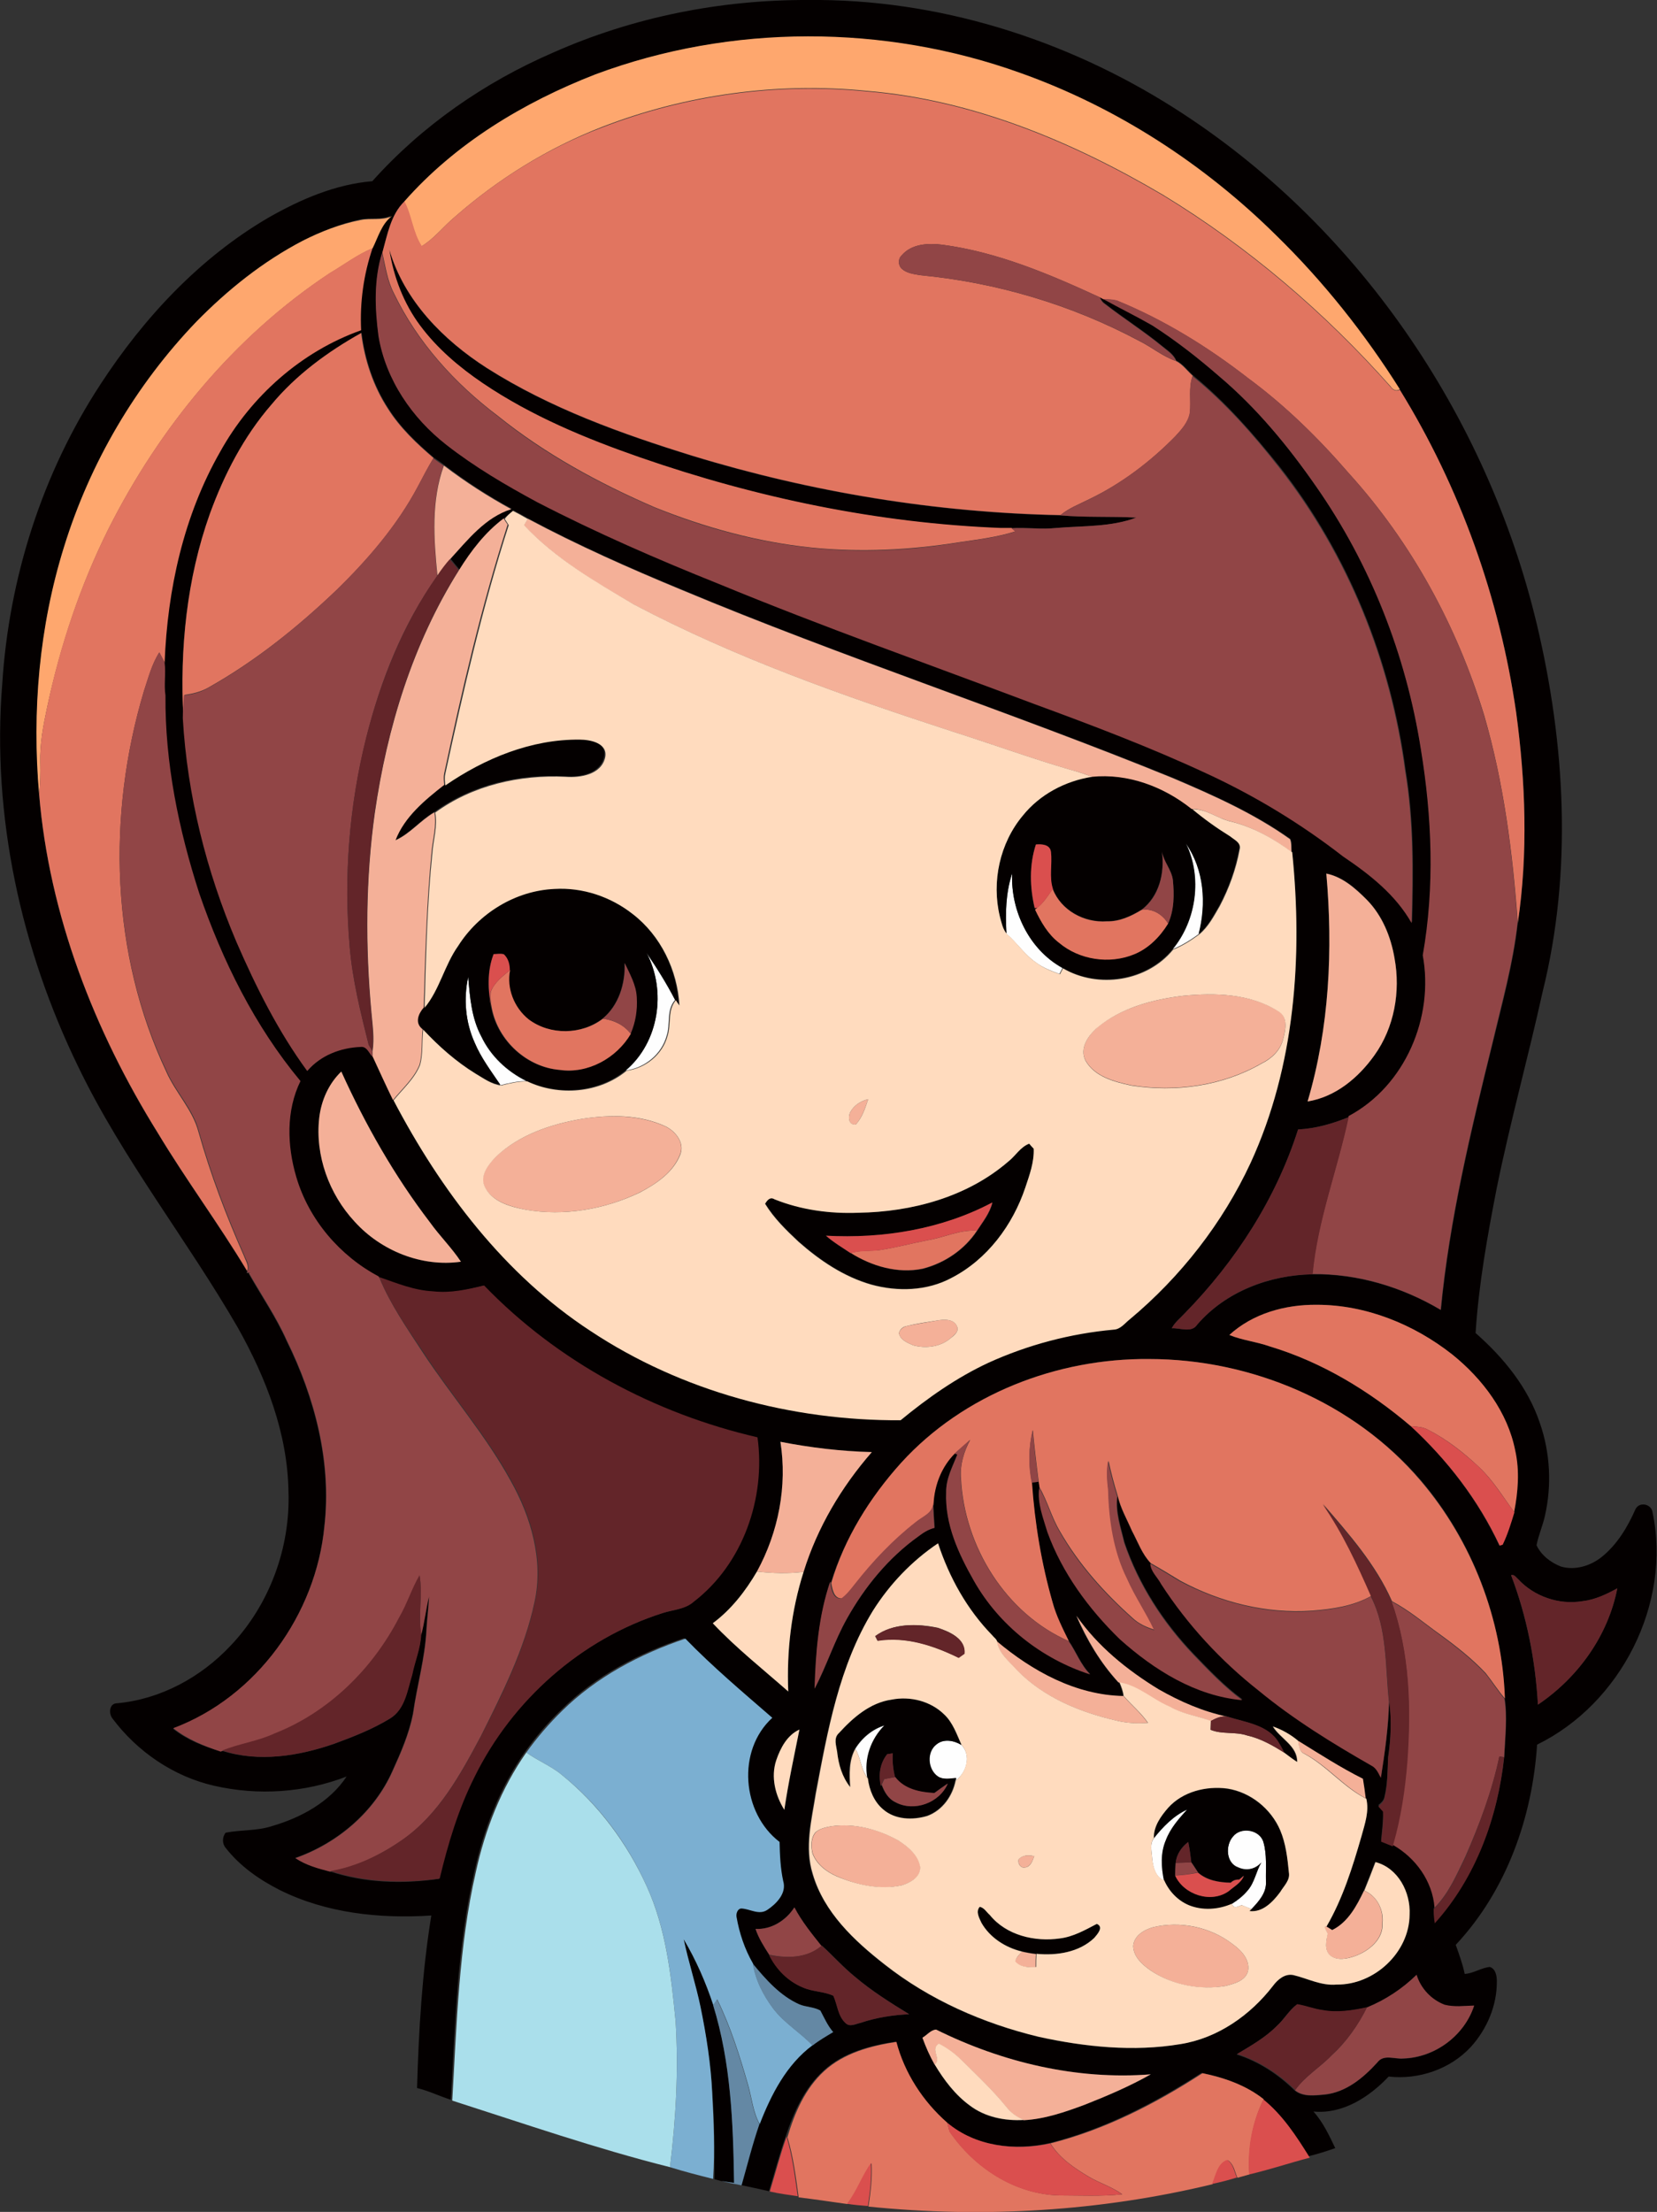 <?xml version="1.0" encoding="iso-8859-1"?>
<!-- Generator: Adobe Illustrator 19.2.0, SVG Export Plug-In . SVG Version: 6.00 Build 0)  -->
<svg version="1.1" id="Layer_1" xmlns="http://www.w3.org/2000/svg" xmlns:xlink="http://www.w3.org/1999/xlink" x="0px" y="0px"
	 viewBox="0 0 592.8 791" enable-background="new 0 0 592.8 791" xml:space="preserve">
<rect x="0" y="0" width="592.8" height="791" fill="#333333" stroke="none"/>
<path fill="#FEFEFE" d="M419.6,339.4c8.5-10.3,10.6-25.8,4.7-37.8c6.6,9.4,7.4,21.6,4.6,32.4C426,336.1,422.9,338.1,419.6,339.4z"/>
<path fill="#FEFEFE" d="M362.1,312.4c-0.5,13.4,6.1,27.2,18,33.8c-0.3,0.5-0.8,1.6-1.1,2.1c-2.9-1.1-5.9-2.2-8.4-4.1
	c-4.1-2.8-6.8-7.1-10.6-10.3C359.7,326.7,359.8,319.3,362.1,312.4z"/>
<path fill="#FEFEFE" d="M223.9,382.8c11.9-10.1,14.6-28.4,7.4-42c3.7,5.4,7.2,11,10.2,16.8c-3.2,3.6-1.6,8.6-3,12.8
	C236.7,377,230.7,381.9,223.9,382.8z"/>
<path fill="#FEFEFE" d="M169.8,372.9c-3.3-7.4-4-15.7-2.3-23.5c0.6,7.2,1.2,14.8,4.7,21.3c3.3,7,9.2,12.5,16.1,15.9
	c-3.2,0-6.2,0.7-9.3,1.5C175.7,383.1,172.1,378.4,169.8,372.9z"/>
<path fill="#FEFEFE" d="M306,625.4c2.4-3.9,6.2-7.1,10.6-8.4c-4.9,4.9-7.4,12-6.1,18.9C308,633,308,628.7,306,625.4z"/>
<path fill="#FEFEFE" d="M335.1,623.8c2.5-2.1,6.2-1.4,8.9,0.2c3.6,3.9,1.8,9.9-2.1,12.8l0.3-0.9c-2.2,0.2-4.7,0.7-6.6-0.6
	C331.9,632.7,331.5,626.5,335.1,623.8z"/>
<path fill="#FEFEFE" d="M412.8,657.4c3.3-4.1,7.1-8.1,12-10.3c-3,3.3-6,6.7-7.6,10.9c-2,4.6-1.6,9.7-0.7,14.5
	c-3.1-1.1-4-4.8-4.3-7.7C412.1,662.3,411.2,659.5,412.8,657.4z"/>
<path fill="#FEFEFE" d="M441.1,656.7c2.9-3.6,9.6-2.6,10.9,2c1.3,4.5,0.8,9.4,0.9,14c0.3,4.1-2.6,7.3-5.2,10
	c-1.2-0.5-2.4-0.9-3.5-1.4c-1.3,0.5-2.9,1.5-3.5-0.5c2.1-1.3,4.1-2.8,5.7-4.8c2.5-2.9,3-6.8,4.9-10c-2.1,2.4-5.3,3.1-8.2,1.8
	C438.6,666.3,438.3,659.9,441.1,656.7z"/>
<g>
	<g>
		<path fill="#040000" d="M197.9,18.8C226.5,6.1,257.8-0.1,289,0c46.2-0.5,92.1,13.9,131,38.6C485.3,80,531.9,148.4,549.8,223.2
			c10.2,42.9,12.8,88.3,2.1,131.4c-5.2,23.6-11.7,46.9-16.5,70.6c-3.3,17-6.4,34.2-7.5,51.5c10,8.8,18.7,19.4,23,32.2
			c3.7,10.6,4.3,22.3,1.8,33.2c-0.8,3.6-2.3,6.9-3,10.5c1.7,3.6,5.1,6.2,8.7,7.6c5,1.5,10.6-0.2,14.6-3.4
			c5.5-4.4,9.3-10.7,12.1-17.1c1.4-2.8,5.7-1.9,6.1,1.1c6.9,32.7-11.4,68.5-41.3,83.1c-1.7,26.1-11,52.3-29.1,71.6
			c1.2,3.4,2.5,6.9,3.2,10.4c3.2-0.2,5.9-2.2,9-2.5c2.1,0.7,2.5,3.2,2.5,5.1c0.1,8.6-3.5,17.1-9.3,23.5c-7.4,8-18.7,11.8-29.4,10.6
			c-6.9,7.3-16.4,13.5-26.9,12.5c3.4,3.8,5.6,8.5,7.8,13.1c-3.2,1.1-6.3,2.1-9.6,2.9c-4.6-7.4-9.5-15-16.4-20.5
			c-6.3-5-14.1-7.8-21.9-9.3c-16.8,10.8-34.9,20.2-54.4,25.1c-12.6,2.8-26.7,1.1-36.8-7.4c-8.6-7.6-15.2-17.7-18.2-28.9
			c-9.2,1.4-18.8,3.9-25.8,10.4c-6.8,6.2-10.7,14.9-13.5,23.5c-2.3,6.4-4,13.1-6,19.6c-3.4-0.8-6.8-1.5-10.1-2.2
			c2.1-7.3,3.9-14.7,6.4-21.9c4.1-10.6,9.5-21.3,18.9-28.2c2.4-1.8,4.9-3.3,7.4-4.8c-1.9-2.3-3.2-5-4.6-7.7
			c-2.3-1.2-5.1-1.1-7.5-2.2c-6.9-3-12-8.9-16.7-14.6c-3-5.1-4.8-10.8-5.9-16.7c-0.2-1.2,0.3-2.9,1.7-3c3.1,0.1,6.4,2.4,9.3,0.5
			c3.3-2.1,7-6,5.7-10.3c-0.9-4.6-1.2-9.3-1.3-14c-13.5-10.4-15.4-32.8-2.6-44.4c-10.6-9.2-21.3-18.2-31.1-28.3
			c-16.3,5.4-31.8,13.6-44.1,25.8c-4.7,4.5-9,9.6-12.8,14.9c-9,12.8-14.8,27.7-18.1,42.9c-6.1,26.7-6.9,54.2-8.4,81.5
			c-4.1-1.3-7.9-3.2-12.1-4.2c0.6-20.6,1.8-41.3,5.1-61.7c-18.4,1.2-37.5-0.8-54.2-9.1c-7.3-3.7-14.2-8.5-19.3-15
			c-1.4-1.6-1.3-3.9-0.1-5.5c5.5-1.1,11.3-0.6,16.7-2.4c10.3-3,20.6-8.6,26.6-17.7c-15,5.8-31.7,6.9-47.4,3.3
			c-14.5-3.3-27.5-12.2-36.4-24.1c-1.4-1.8-1.1-5.4,1.7-5.4c15.5-1.4,30-9.3,40.6-20.6c13.9-14.6,21.4-35,20.7-55.1
			c-0.3-20.8-8-40.6-18.1-58.6c-18.2-31.5-41.1-60.2-57-93.1C7.6,339.7-3,291.9,0.8,244.6c2.4-37.9,14.3-75.3,35.1-107.1
			c15.5-23.8,35.5-45.3,60.2-59.7c11.4-6.5,23.9-11.9,37.1-13C151,44.9,173.4,29.4,197.9,18.8z M213,26.6
			c-25.6,10-50,24.6-68.3,45.4c-5,4.8-6.1,11.9-7.9,18.3c-3,9.6-2.6,20-1.3,29.8c2.6,15.6,12,29.3,24.4,38.7
			c10.1,7.9,21.2,14.5,32.5,20.5c21.1,10.9,42.8,20.4,64.9,29.2c37.3,15.3,75.3,28.8,113,43c20.6,7.6,41.3,15.4,61.3,24.7
			c17.5,8,34,18,49.1,29.8c9.5,6.4,18.8,13.7,24.5,23.8c0.5-18.1,0.7-36.4-2.3-54.3c-5.2-39.2-20.5-77.3-45-108.5
			c-9.4-11.8-19.4-23.2-31.1-32.8c-2-1.8-3.6-4.1-6-5.3c-0.9-2.3-3.1-3.6-4.9-5.1c-6.7-5.5-14-10.1-20.8-15.4
			c-0.8-0.6-1.3-1.5-1.7-2.3l1.3,0.7c5.9,3.2,11.9,6.2,17.7,9.7c8.4,5.4,16.3,11.5,23.8,18.1c13.4,11.3,24.7,25,34.7,39.4
			c19.6,27.8,32.2,60.3,37.5,93.9c4.1,24.4,5.1,49.5,0.7,73.8c4.1,22.2-6.3,46.7-26.5,57.5l-0.1,0.3c-5.8,2.3-11.8,4.1-18.1,4.4
			c-7.9,24.8-22.4,47.2-40.5,65.7c-1.6,1.7-3.6,3.2-4.7,5.4c2.9-0.2,7.1,1.8,9.1-1.3c10.2-11.8,25.9-17.7,41.3-18
			c16.1-0.2,32.1,4.6,45.9,12.8c3.1-32.4,10.8-64.2,18.6-95.8c3.4-14.1,7.3-28.2,8.9-42.6c3.7-25,2.8-50.5-0.6-75.4
			c-5.9-40.7-20-80.3-41.6-115.3c-12.5-20-27.4-38.6-44.3-55.1c-25.9-25.5-57.1-45.8-91.4-58C316.4,8.7,261.5,8.6,213,26.6z
			 M108.3,86.1c-14.2,7.4-26.9,17.5-38,28.9c-21.8,22.7-38.1,50.5-47.4,80.6c-8.8,28.5-11.4,58.8-8.9,88.5
			c3.6,43.2,19.7,84.6,42.5,121.2c10.1,16.8,21.8,32.5,31.9,49.3l-0.2,0.7l0.9,0l0,0.4c4.5,7.9,9.7,15.5,13.4,23.8
			c10.1,20.4,16.1,43.5,13.5,66.4c-3,31.5-24.2,61.1-54.1,72.3c5,4,11.1,6.4,17.1,8.1l0.4-0.2c13.1,4.2,27.5,1.9,40.2-2.5
			c6.8-2.5,13.7-5.2,19.9-9c5.4-3.3,6.1-10.1,7.9-15.6c0.9-4.8,3-9.5,3.2-14.4c1.2-4.5,1.7-9.2,2.8-13.8c-0.1,4-0.7,8-0.9,12
			c-0.5,10.2-3.4,20-4.8,30c-1.4,7.1-4.3,13.8-7.3,20.4c-6.5,14.7-19.7,25.9-34.8,31.2c3.7,2.5,8.1,3.6,12.3,4.8
			c12.6,4.2,26.1,4.6,39.1,2.7c2.9-12.5,6.7-24.9,12.5-36.4c13.6-27.4,38.2-49.3,67.4-58.6c3.7-1.2,7.9-1.3,11-4
			c17.6-13.5,25.8-37.1,22.8-58.8c-36.8-8.4-71.5-27-97.8-54.3c-5.9,1.5-12,2.9-18.1,2.1c-6.8-0.3-13.1-2.9-19.4-5.1l-0.2-0.4
			c-14-7.4-25.1-20.3-29.5-35.6c-3.2-11.1-3.7-23.6,1.5-34.3c-16.4-19.7-27.9-43-36.2-67.1c-7.4-22.8-12.3-46.7-12.1-70.8
			c-0.6-3.9,0.2-7.9-0.3-11.7c1-26.2,6.9-52.6,19.9-75.5c11-19.7,29-35.8,50.4-43.4c-0.5-9.9,0.9-19.9,4.1-29.4
			c2-4,3.2-8.6,6.9-11.5c-3.5,1.7-7.5,0.6-11.2,1.4C121.8,80,114.9,82.8,108.3,86.1z M97.1,144.7c-9.9,11.4-16.9,24.9-22,39
			c-8.4,23.3-10.8,48.4-9.5,73c1.6,27.5,8.4,54.7,19.2,80c7,16.1,14.8,31.9,25.3,46.1c4.8-5.6,11.9-8.3,19.1-8.6
			c2.2-0.3,3,2.2,4.2,3.5c2.4,5.2,4.8,10.4,7.3,15.6c16.9,32.3,39.8,62.4,70.5,82.5c32.6,21.6,72,32.1,110.9,31.9
			c9.7-8,20-15.3,31.5-20.6c14.1-6.3,29.3-10.3,44.7-11.8c2.5,0,4-2.3,5.8-3.7c18.2-15.2,33.1-34.4,43.2-55.9
			c15.9-34.5,18.8-73.7,14.9-111.1c-0.2-1.5,0.1-3.1-0.5-4.6c-13-9.2-27.6-15.7-42.1-21.9c-58.1-23.6-117.8-43-175.7-67.3
			c-18.7-7.7-37.1-15.9-54.9-25.4c-1.8-1-3.5-2-5.3-2.9c-1.1,0.9-2.1,1.8-3.3,2.7c-6.6,4.9-11.7,11.6-16,18.5
			c-1.1-1.3-2.2-2.6-3.2-3.9c6.3-6.9,12.7-15,21.9-17.9c-8.4-4.5-16.5-9.8-24.1-15.6c-1.2-0.9-2.5-1.8-3.7-2.6
			c-6.1-5.2-12-10.8-16.3-17.6c-5.3-8.1-8.4-17.5-9.6-27.1C117.2,125.8,105.9,134.1,97.1,144.7z M474.5,312.4
			c2.4,27.2,1.1,55.1-6.7,81.4c9.9-1.6,18.2-8.4,23.9-16.5c7.2-9.9,9.4-22.8,7.2-34.7c-1.3-7.7-4.4-15.3-9.9-20.9
			C485,317.6,480.4,313.5,474.5,312.4z M114.2,399.8c-1.5,13.4,3.5,27.3,12.7,37.1c9.4,10.4,24,16.3,38,14.3
			c-3.3-5-7.6-9.2-11.1-14.1c-12.7-16.6-23.1-34.9-31.7-53.9C117.6,387.5,114.9,393.5,114.2,399.8z M439.8,477.4
			c4.6,1.9,9.8,2.4,14.5,4.1c18.7,5.6,35.6,15.9,50.4,28.5c13.1,12.1,24.1,26.5,31.7,42.7c0.3-0.1,0.8-0.3,1.1-0.3
			c1.8-3.7,3-7.7,4.2-11.6l-0.1-0.1c1.4-7.2,2-14.7,0.4-21.9c-2.7-13.8-11.7-25.7-22.5-34.4c-13.7-10.8-30.9-17.8-48.5-17.8
			C459.8,466.5,448.2,469.7,439.8,477.4z M322.4,523.1c-11.1,12.4-20.3,27-25.2,43l-0.1-0.6c-4.2,12.3-5.2,25.4-5.6,38.3
			c4.3-8.1,7-17,11.6-25.1c6.4-11.4,14.9-21.7,25.6-29.4c1.7-1.3,3.6-2.5,5.7-3c-0.2-3-0.4-5.9-0.5-8.9c0.4-6.6,3-13,7.6-17.7
			c0.3,0.1,0.8,0.3,1,0.3c-1.7,4.4-4.1,8.7-4,13.5c-0.4,11.4,4.4,22,9.9,31.6c9,15.9,24.2,27.9,41.6,33.5c-3.4-3.4-5-8.1-7.7-11.9
			c-2.2-4.5-4.5-9-5.8-13.8c-4-14-6.4-28.4-7.4-42.9c0.6,0,1.9-0.2,2.5-0.2c0.1,0.5,0.2,1.5,0.3,2c-0.8,5.4,1.4,10.7,2.9,15.8
			c5.3,14.6,14.8,27.5,25.9,38.3c12.2,10.9,27.1,20.3,43.8,21.8c-6.4-4.7-11.9-10.5-17.4-16.2c-10.9-11.4-19.7-25-24.8-40
			c-1.3-5.4-3.2-10.9-2.5-16.6c1,4.4,3.3,8.4,5.1,12.5c2.1,3.9,3.6,8.3,6.7,11.5c0.1,2.8,2.6,4.8,3.9,7.1
			c9.5,14.5,21.3,27.4,34.9,38.1c12.5,10.2,26.3,18.7,40.3,26.8c1.8,0.9,2.5,2.8,3.4,4.4c1.4-9,2.7-18,2.9-27.2
			c0.9,6.7,0.6,13.5-0.4,20.2c-0.2,4.8-0.2,9.6-1.3,14.2c-0.2,1.3-1.2,2.2-2.2,3c0.5,0.6,1.1,1.3,1.7,1.9c0.1,3.6-0.4,7.1-0.7,10.7
			c1.4,0.5,2.8,1.1,4.2,1.7l0.1-0.5c8.2,4.6,14.3,13,15,22.5l-0.4,0.4c0,1.7,0.1,3.4,0.4,5.1c14.7-16.2,22.5-37.8,24.8-59.4
			c0.3-6.9,1.2-14,0.1-20.9c-1-28.3-11.7-56.3-30.1-77.8C484.4,501.6,447.6,486,411,486C378.1,485.7,344.7,498.6,322.4,523.1z
			 M279.2,515.6c2.5,15.9-0.7,32.4-8.4,46.4c-4.1,7-9.2,13.6-15.8,18.4c8.3,8.9,17.9,16.4,27,24.4c-0.6-14.4,1.1-29,5.5-42.8
			c4.9-15.8,13.5-30.4,24.4-42.8C300.9,519,289.9,517.7,279.2,515.6z M312.3,576c-12.1,19.8-16.3,42.9-20.6,65.3
			c-1.5,9.5-4.1,19.4-1.1,28.9c4.1,13.6,14.9,23.8,25.7,32.3c16.2,12.7,35.3,21.1,55.2,25.9c16.5,3.6,33.8,5.5,50.6,2.6
			c13.3-2.1,25-10.2,33.1-20.8c1.6-2.3,4.2-4.5,7.3-3.9c5.2,1.2,10,3.9,15.5,3.4c13.4,0.2,26-11.4,26.1-25
			c0.4-7.9-4.1-16.7-12.2-18.8c-1.3,3.4-2.6,6.8-4,10.2c-2.6,5.4-5.6,11.3-11.3,14.1c-0.5-0.3-1.6-1-2.1-1.3
			c5.8-9.9,9.4-21.2,12.5-32.3c1.2-4.3,2.8-8.9,1.7-13.4l-0.3-0.1c-0.3-2.3-0.6-4.7-1-7c-8-4.1-15.5-9-23.2-13.6
			c-2.6-2.2-5.7-4-9-5.1c2.7,4.4,8.8,6.9,8.7,12.7c-1.7-0.9-3.1-2.2-4.6-3.3c-0.6-1.2-1.1-2.4-1.9-3.5c-3.7-6.5-11.9-7.4-18.4-9.4
			c-8.7-1.9-16.9-5.4-24.6-9.8c-11.3-6.8-21.8-15.4-29.4-26.3c3.7,8.7,8.6,16.8,15,23.8l0.3,0.1c0.7,1.5,1.3,3.2,1.5,4.9
			c-17-0.3-32.6-8.9-45.3-19.6c-0.2-0.9-1.1-1.4-1.7-2.1c-8.9-9.2-15.4-20.7-19.4-32.9C326.3,558.2,318.3,566.5,312.3,576z
			 M540.6,563.3c5.6,14.8,8.7,30.5,9.6,46.3c14.2-9.6,25.1-24.6,28.4-41.6c-3.9,2.2-8,4.1-12.5,4.6c-8.4,1.4-17.3-1.7-23-7.9
			C542.4,564.1,541.8,562.9,540.6,563.3z M277.7,629.5c-2,6-0.4,12.5,2.9,17.8c1.4-9.6,3.5-19.2,5.4-28.7
			C281.6,620.5,279.2,625.2,277.7,629.5z M270.3,689.8c1.1,3.3,3,6.3,4.9,9.3c2.5,5.1,6.7,9.4,12,11.6c3.5,1.6,7.5,1.4,11,3
			c1.4,3.3,1.6,7.3,4.4,9.8c1.5,1.5,3.6,0.3,5.3-0.1c5.6-1.9,11.5-2.8,17.4-3.1c-6.7-4.1-13.4-8.3-19.4-13.4
			c-4.2-3.4-7.8-7.5-11.8-11.1l-0.2,0.1c-3.5-4.4-7.1-8.8-9.7-13.8C281.2,686.7,275.9,690.1,270.3,689.8z M489,717.9
			c-5.2,1.1-10.6,2-15.9,1c-3.1-0.4-6-1.6-9.1-2.1c-2.9,2.1-4.6,5.3-7.2,7.7c-4.2,4.2-9.4,7.1-14.4,10.2c7.9,2.5,14.9,7.1,20.8,12.9
			c3,2.4,7.1,1.8,10.6,1.5c7.7-0.8,13.9-6,18.9-11.5c2.2-3,6.1-1.2,9.2-1.4c11.3-0.3,21.9-8.1,25.4-18.9c-3.5,0.1-7.2,0.6-10.6-0.3
			c-4.8-1.8-8.5-5.8-10-10.7C501.7,711.2,495.7,715.2,489,717.9z M330,728.7c1.2,3.3,2.6,6.5,4.4,9.6c3.3,5.6,7.3,10.9,12.5,14.7
			c5.5,4.2,12.6,5.6,19.4,5.2c7.5-0.4,14.7-2.9,21.7-5.5c8.1-3.2,16.2-6.6,23.7-10.9c-26.4,2.1-53.2-4.3-76.8-16
			C333,725.9,331.7,727.8,330,728.7z"/>
	</g>
	<path fill="#040000" d="M150.3,116.5c-5.9-7.9-9.5-17.4-11-27.1c5.3,18.2,19.3,32.3,34.9,42.3c22.6,14.4,48.1,23.5,73.6,31.4
		c42.6,13,87.1,20.3,131.6,21.2c9,0.8,18.1,0.3,27.2,0.8c-9,3.4-19,2.9-28.5,3.7c-5.4,0.6-10.8-0.3-16.2,0.1c-1.3,0-2.5,0-3.8,0
		c-44-1.7-87.5-10.8-129-25.2c-19.7-6.8-39.1-14.9-56.4-26.6C164.2,131.4,156.3,124.7,150.3,116.5z"/>
	<path fill="#040000" d="M158.9,280.7c14.1-9.7,30.8-16.5,48.1-16.4c3.8,0,10.2,1.2,9.1,6.4c-1.4,6.1-8.8,7.3-14.1,6.9
		c-16.4-0.9-33.3,3-46.7,12.8c-5,2.9-8.6,7.7-13.9,10C144.7,292.1,152.1,286.1,158.9,280.7z"/>
	<g>
		<path fill="#040000" d="M365.9,291.6c6.1-7.6,15.2-12.4,24.8-13.9c12.9-1.3,25.7,3.5,35.7,11.5c4.3,3.5,8.8,6.7,13.5,9.7
			c1.5,1.2,4.1,2.3,3.4,4.7c-1.3,7-3.7,13.9-7.1,20.2c-2.1,3.6-4,7.5-7.4,10.2c2.8-10.9,2-23-4.6-32.4c5.9,12.1,3.8,27.5-4.7,37.8
			c-9.3,11.4-26.8,14.1-39.4,6.7c-11.9-6.5-18.6-20.4-18-33.8c-2.3,6.9-2.5,14.3-2,21.5c-1.5-1.8-1.9-4.1-2.5-6.3
			C354.7,315.2,357.7,301.5,365.9,291.6z M370.6,302c-2.4,7.3-2.2,15.3-0.5,22.7l1-0.2l-0.8,0.7c2.1,4.4,4.6,8.7,8.5,11.8
			c7.3,6.2,18.1,7.8,26.9,4.2c5.2-2.1,9.3-6.2,12.2-11c2.2-4.9,2.2-10.4,1.7-15.6c-0.5-3.7-3.3-6.5-3.9-10.1c1,7.6-1,15.9-7.3,20.8
			c-3.8,2.3-7.9,4.2-12.4,4.1c-8.1,0.6-16.4-3.9-19.4-11.6c-1.4-4.3-0.2-8.8-0.7-13.2C375.6,302,372.8,301.8,370.6,302z"/>
	</g>
	<g>
		<path fill="#040000" d="M163.6,338.1c7.4-11.7,20.5-19.8,34.5-20.4c10-0.7,20.1,2.7,28,9c10.1,7.7,16.1,20.2,16.7,32.7
			c-0.3-0.5-1-1.4-1.3-1.9c-3-5.8-6.5-11.4-10.2-16.8c7.2,13.6,4.5,31.9-7.4,42c-9.8,8.1-24.3,9.2-35.6,3.8
			c-6.9-3.4-12.7-8.9-16.1-15.9c-3.5-6.5-4.1-14.1-4.7-21.3c-1.7,7.9-1,16.2,2.3,23.5c2.3,5.5,5.9,10.2,9.2,15.1
			c-3.4-0.4-6.2-2.5-9.1-4.2c-7-4.3-13.2-9.8-18.8-15.8c-2.8-2.2-1.5-5.5,0.4-7.8C157,353.7,158.7,345,163.6,338.1z M176.6,341.2
			c-2.5,6.2-2.1,13.1-0.8,19.5c2.3,11.5,12.5,20.9,24.2,21.9c10.2,1.5,20.4-4.2,25.5-12.9c1.8-4.1,2.5-8.7,2.2-13.1
			c-0.2-4.4-2.4-8.3-4.3-12.2c0.3,7.3-2.1,15.1-7.9,19.9c-7.6,5.8-18.9,6-26.6,0.2c-5.1-4.1-7.9-11.1-6.6-17.6
			c-0.1-2.1-0.6-4.2-2.1-5.7C179.2,340.9,177.9,341.2,176.6,341.2z"/>
	</g>
	<g>
		<path fill="#040000" d="M360.7,415.4c2.6-2,4.3-5.3,7.6-6.5c0.4,0.4,1.2,1.3,1.6,1.8c0.2,4.8-1.5,9.4-3,13.9
			c-4.5,13.5-13.7,25.8-26.4,32.3c-8.8,4.7-19.3,5-28.7,2.4c-9.8-2.8-18.4-8.6-26-15.3c-4.4-4.1-8.8-8.4-12-13.6
			c0.7-1.3,1.8-2.6,3.4-1.6c9.5,3.8,19.8,5.2,30,4.8C326.2,433.4,346,428.1,360.7,415.4z M295.5,441.9c2.7,2.4,5.8,4.2,8.8,6.3
			l0.2,0c7.6,4.7,16.8,7.4,25.6,5.6c7.8-2,15-6.8,19.5-13.6c2-3.2,4.6-6.3,5.5-10.1C336.9,439.6,315.9,443.1,295.5,441.9z"/>
	</g>
	<g>
		<path fill="#040000" d="M300.1,619.8c5-5.5,11.1-10.9,18.8-12c6.6-1.3,14,0.5,18.8,5.3c3.1,2.9,4.5,7.1,6.2,10.9
			c-2.6-1.6-6.3-2.3-8.9-0.2c-3.6,2.7-3.2,8.9,0.4,11.4c1.9,1.3,4.4,0.8,6.6,0.6l-0.3,0.9c-1.1,5.5-4.7,10.6-10.1,12.6
			c-5.3,1.6-11.6,1.3-15.9-2.4c-3.3-2.8-4.9-6.9-5.4-11c-1.3-6.9,1.2-14,6.1-18.9c-4.4,1.3-8.2,4.5-10.6,8.4
			c-2.3,4.1-2.2,9.1-1.8,13.7c-2.9-3.6-4.1-8.1-4.7-12.6C299.3,624.3,298.2,621.6,300.1,619.8z M317.4,627.3
			c-2.6,3.3-3.2,7.4-2.2,11.4l0.2-0.4c0.9,2.5,2.4,5,4.9,6.2c6.7,3.6,15.8,0.1,18.7-6.7c-1.6,1.1-3.2,2.2-4.8,3.4
			c-5.1-0.2-10.7-1.3-14-5.7c-0.7-2.8-1-5.6-0.8-8.5C318.9,627.1,317.9,627.3,317.4,627.3z"/>
	</g>
	<g>
		<path fill="#040000" d="M417.9,646.5c5.2-5.8,13.6-7.9,21.2-6.8c8.3,1.3,15.6,7.2,18.9,14.9c2,4.8,2.7,10,3.1,15.1
			c0.5,2.8-1.8,4.8-3.1,7c-2.5,3.5-6.3,7.4-11,6.8l0.7-0.7c2.6-2.8,5.5-5.9,5.2-10c-0.1-4.7,0.4-9.5-0.9-14c-1.3-4.5-8.1-5.6-10.9-2
			c-2.8,3.2-2.5,9.6,1.9,11.1c2.9,1.3,6.1,0.6,8.2-1.8c-1.9,3.2-2.4,7.2-4.9,10c-1.6,1.9-3.6,3.5-5.7,4.8
			c-4.8,2.1-10.5,2.5-15.4,0.5c-4-1.7-7.1-5-8.8-8.9c-1-4.8-1.3-9.9,0.7-14.5c1.6-4.2,4.6-7.6,7.6-10.9c-4.9,2.2-8.7,6.2-12,10.3
			C412.6,653.1,415.2,649.5,417.9,646.5z M420.6,666.2c-0.1,1.5-0.1,3-0.2,4.5c3.2,6.9,12.9,10.1,19.2,5.5c2-1.6,4.5-3,5.4-5.5
			c-0.4,0.3-1.3,1-1.7,1.4c-1.2,0-2.2,0.3-3,1.1c-4.1,0-8.5-0.8-11.7-3.6c-0.8-1.3-1.5-2.5-2.4-3.6c-0.3-2.5-0.6-4.9-1.1-7.3
			C422.7,660.5,420.9,663.1,420.6,666.2z"/>
	</g>
	<path fill="#040000" d="M350.5,681.9c1.6,0.2,2.4,1.8,3.5,2.9c5.9,7.3,16.1,9.7,25.1,8.4c4.8-0.6,9-3,13.2-5.2
		c2.6,1.1,0.2,3.7-0.9,5c-5.4,5.2-13.5,6.4-20.7,5.7c-1.7-0.2-3.5-0.5-5.1-0.9c-5.9-1.4-11.5-5-14.5-10.3
		C350.3,685.9,348.9,683.7,350.5,681.9z"/>
	<path fill="#040000" d="M244.6,693.5c4.4,7.4,7.9,15.4,10.6,23.6c6.3,20.6,7.1,42.2,7.5,63.6c-1.5-0.2-3.1-0.5-4.6-0.7
		c-0.6-0.2-1.9-0.5-2.5-0.7c0-10.3,0.1-20.6-0.8-30.8c-0.5-10.4-2.2-20.7-4.2-30.8C248.9,709.5,246.3,701.6,244.6,693.5z"/>
</g>
<g>
	<path fill="#FEA76E" d="M213,26.6c48.5-18.1,103.4-18,152.1-0.5c34.3,12.2,65.6,32.5,91.4,58c16.9,16.5,31.7,35.1,44.3,55.1
		c-1.3,0.8-2.5,0.2-3.3-1c-23.6-26.6-51-50-81.4-68.5c-32.4-19.1-68.2-34.1-106-37.2c-32.1-3.2-64.9,1.3-95,13
		C195.9,53,178.2,64,162.8,77.5c-4.1,3.4-7.4,7.8-12,10.6c-3.2-4.9-3.6-10.9-6.2-16C162.9,51.3,187.3,36.6,213,26.6z"/>
	<path fill="#FEA76E" d="M108.3,86.1c6.5-3.3,13.5-6,20.7-7.4c3.7-0.8,7.7,0.3,11.2-1.4c-3.7,2.8-4.9,7.5-6.9,11.5
		c-5.5,2.3-10.2,5.9-15.3,8.9c-34.2,22.6-61,55.3-79.3,91.7c-10,20.1-17.1,41.5-21.8,63.4c-1.4,6.6-2.7,13.2-2.5,20
		c0.1,3.8,0,7.5-0.4,11.3c-2.6-29.7,0-60,8.9-88.5c9.3-30.1,25.6-57.9,47.4-80.6C81.5,103.6,94.1,93.5,108.3,86.1z"/>
</g>
<g>
	<path fill="#E17560" d="M215.1,45.7c30.1-11.7,62.9-16.2,95-13c37.8,3.1,73.6,18.1,106,37.2c30.4,18.5,57.8,41.9,81.4,68.5
		c0.8,1.1,2,1.7,3.3,1c21.6,35,35.7,74.6,41.6,115.3c3.4,25,4.3,50.5,0.6,75.4c-1.8-25-5-50.1-12-74.2c-9.7-31.9-26-61.9-48.4-86.6
		c-10.8-12.5-22.7-24.2-36-34c-14.4-11.2-30.1-20.9-47-27.8c-1.6-0.4-3.3-0.4-4.9-0.5l-1.3-0.7c-18-8.3-36.6-16.2-56.4-18.8
		c-5-0.6-10.9-0.3-14.4,3.8c-1.4,1.3-1.3,3.6,0,4.8c1.7,1.6,4.3,1.9,6.5,2.3c27.4,2.6,54.3,10.6,78.6,23.6c4.4,2.2,8.3,5.5,13,7.1
		c2.4,1.2,4,3.5,6,5.3c-1.6,4.3-0.5,8.8-1,13.2c-0.5,3.4-3,6-5.2,8.4c-8.9,9.1-19.2,16.9-30.6,22.4c-3.5,1.8-7.4,3.2-10.5,5.8
		c-44.6-0.9-89-8.2-131.6-21.2c-25.5-7.9-50.9-17-73.6-31.4c-15.6-10-29.6-24.1-34.9-42.3c1.5,9.7,5.1,19.2,11,27.1
		c6.1,8.2,14,14.9,22.4,20.6c17.3,11.7,36.8,19.8,56.4,26.6c41.5,14.4,85,23.5,129,25.2c1.3,0,2.5,0,3.8,0c0.3,0.3,1,0.9,1.4,1.2
		c-6.5,2.1-13.4,2.9-20.1,3.9c-17.5,2.8-35.4,3.7-53,1.9c-19.3-2-38.1-7.2-56-14.4c-19.9-8.6-39.2-19.1-56.1-32.7
		c-15.4-11.6-28.7-26.3-37.1-43.7c-2.4-4.6-3.1-9.7-4.2-14.7c1.8-6.4,3-13.5,7.9-18.3c2.7,5.1,3,11.1,6.2,16
		c4.6-2.8,7.9-7.2,12-10.6C178.2,64,195.9,53,215.1,45.7z"/>
	<path fill="#E17560" d="M118,97.6c5.1-3,9.8-6.6,15.3-8.9c-3.2,9.4-4.6,19.4-4.1,29.4c-21.4,7.6-39.4,23.6-50.4,43.4
		c-13.1,22.9-18.9,49.3-19.9,75.5c-0.6-1.3-1.3-2.5-1.9-3.7c-2.7,4.2-3.9,9.1-5.5,13.8c-13.3,44.4-11.9,94,8,136.2
		c3.3,7.5,9.4,13.5,11.5,21.5c4.3,15.2,9.9,30,16.3,44.4c0.6,1.7,1.9,3.5,1.1,5.3c-10.1-16.8-21.8-32.5-31.9-49.3
		c-22.8-36.6-38.9-78-42.5-121.2c0.4-3.8,0.5-7.5,0.4-11.3c-0.2-6.8,1.1-13.4,2.5-20c4.6-21.9,11.8-43.3,21.8-63.4
		C57,152.9,83.8,120.2,118,97.6z"/>
	<path fill="#E17560" d="M97.1,144.7c8.8-10.6,20.1-18.9,32.1-25.6c1.2,9.6,4.3,19,9.6,27.1c4.3,6.8,10.2,12.4,16.3,17.6
		c-2,3.3-3.8,6.8-5.6,10.2c-7.4,13.9-17.8,26-29,36.9c-13.9,13.3-29.1,25.5-46,35c-2.6,1.5-5.6,2.2-8.5,2.6
		c-0.2,2.7-0.4,5.5-0.4,8.2c-1.3-24.6,1.2-49.7,9.5-73C80.2,169.7,87.2,156.1,97.1,144.7z"/>
	<path fill="#E17560" d="M371.1,324.6c2.3-1.8,3.8-4.3,5.5-6.7c3,7.7,11.3,12.2,19.4,11.6c4.5,0.1,8.6-1.8,12.4-4.1
		c3.8-0.7,7.6,1.6,9.5,4.9c-2.9,4.7-7,8.9-12.2,11c-8.8,3.6-19.6,2-26.9-4.2c-3.9-3-6.4-7.4-8.5-11.8L371.1,324.6z"/>
	<path fill="#E17560" d="M175.6,354.6c1.3-3.3,4.2-5.5,6.9-7.7c-1.3,6.5,1.4,13.4,6.6,17.6c7.7,5.8,19,5.6,26.6-0.2
		c3.9,0.5,7.5,2.2,10,5.4c-5.1,8.7-15.4,14.4-25.5,12.9c-11.7-1-21.9-10.4-24.2-21.9C175.6,358.7,175.3,356.6,175.6,354.6z"/>
	<path fill="#E17560" d="M332,443.5c5.9-1,11.4-3.8,17.5-3.4c-4.5,6.8-11.6,11.6-19.5,13.6c-8.9,1.8-18.1-0.9-25.6-5.6
		c3.4-1.1,7.1-0.6,10.6-1.1C320.7,446.1,326.3,444.6,332,443.5z"/>
	<path fill="#E17560" d="M89.2,455.2l0.4,0c-0.1,0.1-0.3,0.3-0.5,0.4L89.2,455.2z"/>
	<path fill="#E17560" d="M439.8,477.4c8.4-7.7,20-10.9,31.3-10.8c17.6,0,34.8,7,48.5,17.8c10.8,8.7,19.8,20.6,22.5,34.4
		c1.6,7.2,1,14.7-0.4,21.9c-4-5.4-7.5-11.3-12.5-16c-5.5-5.2-11.6-10-18.5-13.5c-1.8-1-4-1-6-1.2c-14.8-12.6-31.8-22.9-50.4-28.5
		C449.5,479.8,444.4,479.3,439.8,477.4z"/>
	<path fill="#E17560" d="M322.4,523.1c22.3-24.5,55.8-37.4,88.7-37.1c36.6,0,73.4,15.5,97.2,43.6c18.4,21.6,29.1,49.5,30.1,77.8
		c-2.5-2.9-4.5-6.1-6.9-9.1c-4.9-5.2-10.5-9.6-16.3-13.8c-5.7-4.1-11-8.6-17.2-11.9c-5.8-13.2-15.4-24-24.7-34.8
		c7.1,10.2,12.4,21.5,17.3,32.9c-6.5,3.7-14,4.7-21.3,5.3c-16.3,1.1-32.7-3-47-10.7c-3.5-2.1-7-4.3-10.6-6.3
		c-3.1-3.2-4.6-7.6-6.7-11.5c-1.8-4.2-4.1-8.1-5.1-12.5c-1.3-4.2-2.4-8.3-3.3-12.6c-0.7,3.3-0.5,6.7-0.1,10.1
		c0.4,10.9,1.9,22,6.8,31.9c2.8,6.4,6.9,12.1,9.7,18.4c-2.8-0.9-5.6-2.1-7.8-4.2c-10.1-9-19.3-19.3-26-31c-3-5-4.4-10.7-7.3-15.7
		c-0.1-0.5-0.2-1.5-0.3-2c-0.8-6.2-1.5-12.3-2.1-18.5c-1.5,6.1-1.6,12.6-0.3,18.8c1,14.5,3.4,29,7.4,42.9c1.3,4.8,3.6,9.3,5.8,13.8
		c-22.6-9.9-37.4-33.9-38.6-58.2c-0.4-4.8,1-9.5,3.3-13.8c-1.8,1.7-3.7,3.3-5.5,4.9c-4.7,4.7-7.2,11.1-7.6,17.7
		c-0.1,3.6-3.9,4.8-6.2,6.8c-8.2,6.4-15.4,14-21.8,22.2c-1.5,1.8-2.9,3.8-4.8,5.1c-2.9,0.1-3.4-3.3-3.8-5.5
		C302.1,550.1,311.2,535.5,322.4,523.1z"/>
	<path fill="#E17560" d="M294.9,740.6c7-6.4,16.6-9,25.8-10.4c2.9,11.1,9.5,21.3,18.2,28.9c0.2,0.8,0.6,2.3,0.8,3.1
		c8.8,12.9,23.4,22.5,39.4,22.9c7.4,0,14.9,0.4,22.4-0.4c-3.7-2.7-8.1-4-12-6.3c-5.2-3.1-10.4-6.6-13.7-11.9
		c19.5-4.9,37.6-14.2,54.4-25.1c7.8,1.6,15.6,4.3,21.9,9.3c-4.1,8.3-5.7,17.7-5.1,26.9c-1.4,0.4-2.8,0.8-4.3,1.2
		c-1-2.2-1.3-5-3.5-6.3c-3.5,1.2-4.1,5.6-5.4,8.6c-40.2,9.7-82,12.2-123.1,8l0-0.1c0.8-5.1,1.4-10.3,1.1-15.4
		c-3.4,4.6-5.2,10.1-8.6,14.6c-5.8-0.8-11.6-1.7-17.5-2.4l0-0.2c-1-7.2-1.9-14.4-4-21.3C284.3,755.5,288.1,746.8,294.9,740.6z"/>
</g>
<g>
	<path fill="#914546" d="M322.6,91.3c3.5-4.1,9.4-4.4,14.4-3.8c19.8,2.6,38.4,10.5,56.4,18.8c0.4,0.9,0.9,1.8,1.7,2.3
		c6.8,5.3,14.1,9.9,20.8,15.4c1.8,1.5,3.9,2.8,4.9,5.1c-4.7-1.6-8.6-4.9-13-7.1c-24.3-13-51.2-21-78.6-23.6
		c-2.3-0.4-4.8-0.6-6.5-2.3C321.2,94.9,321.2,92.5,322.6,91.3z"/>
	<path fill="#914546" d="M135.4,120.2c-1.3-9.8-1.7-20.3,1.3-29.8c1,5,1.8,10.1,4.2,14.7c8.4,17.4,21.8,32.1,37.1,43.7
		c16.9,13.7,36.2,24.1,56.1,32.7c17.9,7.3,36.7,12.4,56,14.4c17.6,1.9,35.5,1,53-1.9c6.8-1,13.6-1.8,20.1-3.9
		c-0.3-0.3-1-0.9-1.4-1.2c5.4-0.3,10.8,0.5,16.2-0.1c9.5-0.8,19.4-0.3,28.5-3.7c-9.1-0.5-18.2,0-27.2-0.8c3.1-2.6,6.9-4,10.5-5.8
		c11.4-5.6,21.7-13.4,30.6-22.4c2.2-2.4,4.6-5.1,5.2-8.4c0.5-4.4-0.5-8.9,1-13.2c11.7,9.5,21.8,20.9,31.1,32.8
		c24.5,31.2,39.8,69.2,45,108.5c3,17.9,2.8,36.2,2.3,54.3c-5.7-10.1-15-17.4-24.5-23.8c-15.2-11.8-31.7-21.8-49.1-29.8
		c-20-9.3-40.6-17.1-61.3-24.7c-37.7-14.2-75.7-27.6-113-43c-22-8.8-43.8-18.3-64.9-29.2c-11.3-6.1-22.4-12.6-32.5-20.5
		C147.4,149.5,138,135.8,135.4,120.2z"/>
	<path fill="#914546" d="M394.6,106.9c1.6,0.1,3.3,0.1,4.9,0.5c16.9,6.9,32.6,16.6,47,27.8c13.3,9.8,25.2,21.5,36,34
		c22.4,24.7,38.8,54.7,48.4,86.6c7.1,24.1,10.2,49.2,12,74.2c-1.6,14.4-5.6,28.5-8.9,42.6c-7.8,31.6-15.5,63.4-18.6,95.8
		c-13.8-8.2-29.8-13-45.9-12.8c1.8-19.2,9-37.4,12.9-56.2l0.1-0.3c20.2-10.8,30.6-35.3,26.5-57.5c4.3-24.4,3.3-49.5-0.7-73.8
		c-5.3-33.6-18-66-37.5-93.9c-10-14.4-21.3-28.1-34.7-39.4c-7.5-6.5-15.4-12.7-23.8-18.1C406.5,113.1,400.5,110.2,394.6,106.9z"/>
	<path fill="#914546" d="M149.4,174.1c1.8-3.4,3.6-6.9,5.6-10.2c1.2,0.9,2.5,1.8,3.7,2.6c-4.6,12.6-3.5,26.4-2.3,39.5
		c-12.3,17.3-20.3,37.4-25.4,57.9c-6.1,24.4-8.1,49.7-5.9,74.7c1,11.9,3.9,23.5,6.8,35.1c0.3,0.5,1,1.6,1.3,2.2c0,0.5,0,1.5,0,2
		c-1.2-1.3-2-3.8-4.2-3.5c-7.2,0.3-14.3,3-19.1,8.6c-10.4-14.2-18.3-30-25.3-46.1c-10.8-25.4-17.6-52.5-19.2-80
		c0-2.8,0.2-5.5,0.4-8.2c2.9-0.4,5.9-1,8.5-2.6c16.9-9.5,32-21.7,46-35C131.6,200,142,188,149.4,174.1z"/>
	<path fill="#914546" d="M51.5,247.1c1.5-4.7,2.8-9.6,5.5-13.8c0.7,1.2,1.3,2.4,1.9,3.7c0.5,3.8-0.3,7.8,0.3,11.7
		c-0.2,24.1,4.7,47.9,12.1,70.8c8.3,24.1,19.8,47.4,36.2,67.1c-5.2,10.6-4.8,23.1-1.5,34.3c4.5,15.3,15.6,28.2,29.5,35.6l0.2,0.4
		c3.9,9.5,9.9,18.1,15.5,26.7c10.2,15.5,22.5,29.6,31.4,45.8c7.4,13.1,11.9,28.6,8.6,43.6c-3.6,16.9-11.5,32.5-19.2,47.9
		c-7.3,13.7-15.1,28-28.1,37.1c-7.8,5.4-16.5,9.7-25.9,11.3c-4.3-1.1-8.6-2.3-12.3-4.8c15.1-5.3,28.3-16.5,34.8-31.2
		c3-6.6,5.9-13.2,7.3-20.4c1.4-10,4.3-19.8,4.8-30c0.2-4,0.8-8,0.9-12c-1.1,4.6-1.6,9.3-2.8,13.8c-1.2-7,0.6-14.2-0.6-21.2
		c-2.8,4.9-4.4,10.3-7.3,15.1c-9.5,18.4-25.2,33.9-44.7,41.5c-6,2.8-12.6,3.6-18.7,6.1l-0.4,0.2C73,624.4,67,622,62,618
		c29.9-11.2,51.1-40.8,54.1-72.3c2.6-22.9-3.4-45.9-13.5-66.4c-3.7-8.3-8.9-15.9-13.4-23.8c0.1-0.1,0.3-0.3,0.5-0.4l-0.4,0l-0.9,0
		l0.2-0.7c0.9-1.9-0.5-3.6-1.1-5.3c-6.4-14.4-12-29.2-16.3-44.4c-2-8-8.2-14-11.5-21.5C39.6,341.1,38.2,291.5,51.5,247.1z"/>
	<path fill="#914546" d="M408.4,325.4c6.4-4.8,8.3-13.2,7.3-20.8c0.6,3.6,3.4,6.4,3.9,10.1c0.5,5.2,0.5,10.7-1.7,15.6
		C416,327.1,412.3,324.7,408.4,325.4z"/>
	<path fill="#914546" d="M223.5,344.4c1.8,3.9,4.1,7.8,4.3,12.2c0.3,4.5-0.4,9-2.2,13.1c-2.4-3.2-6-5-10-5.4
		C221.4,359.6,223.8,351.7,223.5,344.4z"/>
	<path fill="#914546" d="M369.1,530.2c-1.3-6.1-1.1-12.7,0.3-18.8c0.6,6.2,1.3,12.4,2.1,18.5C370.9,530,369.7,530.2,369.1,530.2z"/>
	<path fill="#914546" d="M341.5,519.8c1.8-1.7,3.7-3.3,5.5-4.9c-2.2,4.2-3.6,9-3.3,13.8c1.2,24.3,16,48.3,38.6,58.2
		c2.7,3.9,4.3,8.5,7.7,11.9c-17.4-5.6-32.6-17.6-41.6-33.5c-5.5-9.7-10.4-20.2-9.9-31.6c-0.1-4.8,2.3-9.2,4-13.5
		C342.2,520.1,341.7,519.9,341.5,519.8z"/>
	<path fill="#914546" d="M396.4,522.6c0.9,4.3,2,8.4,3.3,12.6c-0.8,5.7,1.2,11.1,2.5,16.6c5.1,15,13.9,28.6,24.8,40
		c5.5,5.7,11,11.5,17.4,16.2c-16.7-1.5-31.5-10.8-43.8-21.8c-11.1-10.8-20.6-23.7-25.9-38.3c-1.5-5.1-3.7-10.4-2.9-15.8
		c2.9,5,4.3,10.7,7.3,15.7c6.7,11.8,15.9,22,26,31c2.2,2,5,3.3,7.8,4.2c-2.9-6.3-6.9-12-9.7-18.4c-4.9-9.8-6.5-21-6.8-31.9
		C396,529.3,395.7,525.9,396.4,522.6z"/>
	<path fill="#914546" d="M327.6,544.3c2.4-2,6.1-3.1,6.2-6.8c0.1,2.9,0.3,5.9,0.5,8.9c-2.1,0.5-4,1.7-5.7,3
		c-10.7,7.6-19.2,18-25.6,29.4c-4.5,8-7.3,16.9-11.6,25.1c0.4-12.9,1.4-26,5.6-38.3l0.1,0.6c0.3,2.2,0.9,5.6,3.8,5.5
		c1.9-1.4,3.4-3.3,4.8-5.1C312.2,558.3,319.4,550.7,327.6,544.3z"/>
	<path fill="#914546" d="M411.5,559.2c3.6,2,7.1,4.2,10.6,6.3c14.4,7.6,30.7,11.8,47,10.7c7.3-0.6,14.8-1.6,21.3-5.3
		c6,11.6,5.1,25.1,6.5,37.7c-0.2,9.1-1.5,18.2-2.9,27.2c-0.9-1.7-1.6-3.5-3.4-4.4c-14-8-27.8-16.5-40.3-26.8
		c-13.6-10.7-25.5-23.6-34.9-38.1C414.1,564,411.7,562.1,411.5,559.2z"/>
	<path fill="#914546" d="M497.8,572.7c6.2,3.3,11.6,7.8,17.2,11.9c5.8,4.2,11.4,8.6,16.3,13.8c2.4,2.9,4.4,6.2,6.9,9.1
		c1.1,6.8,0.2,14-0.1,20.9c-0.4-0.1-1.3-0.2-1.7-0.3c-2.6,12.4-7.1,24.3-12.2,35.9c-3.1,6.4-5.9,13.1-11,18.2
		c-0.7-9.5-6.8-17.9-15-22.5c2.8-9.7,4.3-19.7,5.1-29.7C504.8,610.8,504.3,591.1,497.8,572.7z"/>
	<path fill="#914546" d="M316.4,636.2c1.3-0.2,2.6-0.5,3.9-0.7c3.3,4.3,8.8,5.4,14,5.7c1.6-1.2,3.2-2.3,4.8-3.4
		c-2.9,6.9-12,10.3-18.7,6.7c-2.6-1.2-4-3.7-4.9-6.2C315.6,637.8,316.1,636.7,316.4,636.2z"/>
	<path fill="#914546" d="M420.6,666.2c1.9-0.1,3.8-0.1,5.6-0.2c0.8,1.2,1.6,2.4,2.4,3.6c-2.7,0.5-5.4,1-8.2,1
		C420.4,669.2,420.5,667.7,420.6,666.2z"/>
	<path fill="#914546" d="M270.3,689.8c5.7,0.3,10.9-3,13.9-7.7c2.6,5,6.2,9.4,9.7,13.8c-5.2,4.4-12.3,4.5-18.7,3.1
		C273.3,696.1,271.4,693.1,270.3,689.8z"/>
	<path fill="#914546" d="M489,717.9c6.6-2.7,12.7-6.7,17.8-11.7c1.5,4.9,5.3,8.9,10,10.7c3.5,0.9,7.1,0.4,10.6,0.3
		c-3.5,10.8-14.1,18.6-25.4,18.9c-3.1,0.3-7-1.6-9.2,1.4c-5,5.5-11.2,10.7-18.9,11.5c-3.6,0.3-7.6,0.9-10.6-1.5
		c3.5-5,8.9-8.1,13.1-12.5C481.7,730.2,485.8,724.3,489,717.9z"/>
</g>
<g>
	<path fill="#F4B098" d="M158.8,166.5c7.6,5.8,15.7,11,24.1,15.6c-9.3,2.9-15.6,11-21.9,17.9c-1.6,1.9-3.1,3.9-4.5,5.9
		C155.2,192.8,154.2,179.1,158.8,166.5z"/>
	<path fill="#F4B098" d="M164.2,203.9c4.3-6.9,9.4-13.6,16-18.5c0.3,0.6,1.1,1.7,1.4,2.2c-9.4,29.2-16.3,59.1-22.7,89
		c-0.3,1.4-0.1,2.7,0,4.1c-6.9,5.4-14.2,11.4-17.4,19.8c5.3-2.4,8.9-7.1,13.9-10c0.9,4.8-0.6,9.5-1,14.2c-1.8,18.5-2.3,37-2.8,55.6
		c-2,2.3-3.3,5.6-0.4,7.8c-0.5,4.2,0,8.5-1.1,12.6c-2,5-6.2,8.6-9.5,12.7c-2.5-5.1-4.9-10.4-7.3-15.6c0-0.5,0-1.5,0-2
		c0.7-4.5,0-9.1-0.4-13.6c-2.2-23.8-2.1-47.8,1.2-71.5C138.5,260.2,147.7,230.1,164.2,203.9z"/>
	<path fill="#F4B098" d="M188.8,185.5c17.8,9.5,36.3,17.7,54.9,25.4c57.9,24.2,117.6,43.6,175.7,67.3c14.6,6.2,29.2,12.7,42.1,21.9
		c0.6,1.4,0.4,3,0.5,4.6c-6.6-4.9-13.9-9-21.9-11c-4.8-1.1-8.8-4.6-13.8-4.4c-10-8-22.8-12.8-35.7-11.5c-2.6-1.1-5.3-1.9-8-2.6
		c-14-4.1-27.7-9.1-41.6-13.5c-39-12.7-78-26.4-114.4-45.6c-13.9-8.1-28.1-16.4-39.2-28.3C187.8,187.2,188.5,186.1,188.8,185.5z"/>
	<path fill="#F4B098" d="M474.5,312.4c5.8,1.2,10.4,5.3,14.5,9.4c5.5,5.6,8.6,13.2,9.9,20.9c2.2,11.9-0.1,24.8-7.2,34.7
		c-5.7,8-13.9,14.9-23.9,16.5C475.6,367.5,476.9,339.6,474.5,312.4z"/>
	<path fill="#F4B098" d="M423.3,356.1c11.4-1.1,23.9-0.8,33.9,5.4c3.8,2,2.7,6.8,1.8,10.2c-1,3.9-4.1,6.8-7.6,8.5
		c-14,8.1-30.9,10.4-46.7,7.9c-6-1.3-13-3.1-16.3-8.8c-2.4-4.4,1-9.1,4.3-12C401.3,360.3,412.5,357.4,423.3,356.1z"/>
	<path fill="#F4B098" d="M114.2,399.8c0.7-6.2,3.4-12.3,7.9-16.6c8.6,19,19,37.3,31.7,53.9c3.5,4.9,7.8,9.1,11.1,14.1
		c-14,2-28.6-3.9-38-14.3C117.7,427,112.7,413.2,114.2,399.8z"/>
	<path fill="#F4B098" d="M304.2,397.7c1.3-2.4,3.7-4,6.4-4.6c-1.1,3.1-2.1,6.5-4.4,9C303.6,402.6,303.3,399.4,304.2,397.7z"/>
	<path fill="#F4B098" d="M208.3,400.1c9.9-1.5,20.4-1.5,29.7,2.7c3.6,1.7,7,5.9,5.3,10c-2.5,6.5-8.6,10.6-14.6,13.7
		c-12.5,6-27,8.5-40.8,6.1c-5.4-1.2-11.9-2.8-14.6-8.3c-1.8-3.9,1.3-7.7,3.8-10.4C185.6,405.8,197.1,402,208.3,400.1z"/>
	<path fill="#F4B098" d="M335.4,472.2c2.4-0.4,6-0.6,7,2.2c0.8,1.9-1.3,3.2-2.5,4.3c-3.6,3-8.8,3.6-13.2,2.4c-2-0.9-4.7-1.9-5.1-4.4
		c0.4-1.3,1.5-2.2,2.8-2.5C328,473.4,331.7,472.9,335.4,472.2z"/>
	<path fill="#F4B098" d="M279.2,515.6c10.8,2.1,21.7,3.4,32.7,3.7c-10.9,12.5-19.5,27-24.4,42.8c-5.5,0.7-11.2,0.5-16.7-0.1
		C278.5,547.9,281.7,531.4,279.2,515.6z"/>
	<path fill="#F4B098" d="M385.1,577.8c7.6,10.9,18.1,19.4,29.4,26.3c7.7,4.4,15.9,8,24.6,9.8c-2.2-0.4-4.2,0.6-6,1.6
		c-4.8-1.9-10.1-2.5-14.7-5.1c-6.2-2.6-11.3-7.6-18-8.7l-0.3-0.1C393.7,594.6,388.9,586.5,385.1,577.8z"/>
	<path fill="#F4B098" d="M363.7,597.2c-2.8-3-6.4-6-7.1-10.3c12.7,10.7,28.3,19.3,45.3,19.6c2.8,3.2,6.2,6,8.7,9.6
		c-3.8,0.3-7.6,0.1-11.3-0.8C386.3,612.3,373.2,607,363.7,597.2z"/>
	<path fill="#F4B098" d="M464.4,622.5c7.6,4.7,15.2,9.6,23.2,13.6c0.4,2.3,0.7,4.6,1,7c-8.1-4.3-13.9-11.8-22-16
		C464.6,626.3,464.7,624.1,464.4,622.5z"/>
	<path fill="#F4B098" d="M297.3,653.1c8.4-1.2,16.9,1,24.2,5.1c3.4,2.2,7.1,5.2,7.8,9.5c0.1,3.6-3.6,5.6-6.6,6.5
		c-7.7,1.8-15.8,0-23-3.1c-3.8-1.6-7.4-4.3-8.9-8.2c-0.7-2.5-0.7-5.5,1-7.6C293.2,653.9,295.4,653.5,297.3,653.1z"/>
	<path fill="#F4B098" d="M364.4,665c1.3-1.7,3.7-1.7,5.6-1.2c-0.6,1.6-1.2,3.5-3.1,4C365.4,668.3,364,666.5,364.4,665z"/>
	<path fill="#F4B098" d="M488,676.1c4.6,1.9,7,6.8,6.5,11.7c0.3,5.8-4.9,9.9-9.8,11.7c-2.9,1-6.5,1.8-9-0.3c-2-2.1-1.2-5.2-0.8-7.7
		c-0.4-0.8-0.7-1.6-1.1-2.4l0.7-0.2c0.5,0.3,1.6,1,2.1,1.3C482.3,687.4,485.4,681.5,488,676.1z"/>
	<path fill="#F4B098" d="M412.5,689.2c9.7-2.3,20.4-0.1,28.3,5.9c3.1,2.2,6.4,5.5,5.7,9.7c-0.9,3.6-5,4.6-8.1,5.4
		c-9,1.6-18.7-0.2-26.4-5.3c-3.1-2.1-6.5-5-6.6-9C405.7,692.2,409.3,690.1,412.5,689.2z"/>
	<path fill="#F4B098" d="M365.5,697.9c1.7,0.4,3.4,0.7,5.1,0.9c-0.1,1.5-0.1,3.1-0.1,4.7c-2.5,0.1-5.8,0-7.5-2
		C363.5,700,364.7,699.1,365.5,697.9z"/>
	<path fill="#F4B098" d="M330,728.7c1.6-0.9,3-2.8,4.9-2.9c23.6,11.7,50.3,18.1,76.8,16c-7.6,4.3-15.6,7.7-23.7,10.9
		c-7,2.6-14.2,5.1-21.7,5.5c-2.4-1-4.6-2.5-6.2-4.6c-4.9-6-10.6-11.4-16.1-16.8c-2.4-2.4-5.2-4.3-8.1-5.9c-3.2,2,1.1,5.3-1.5,7.5
		C332.6,735.2,331.2,732,330,728.7z"/>
</g>
<g>
	<g>
		<path fill="#FFDBBE" d="M183.5,182.7c1.8,0.9,3.6,1.9,5.3,2.9c-0.3,0.6-1,1.7-1.3,2.2c11.1,11.9,25.3,20.1,39.2,28.3
			c36.4,19.2,75.4,32.9,114.4,45.6c13.9,4.4,27.6,9.4,41.6,13.5c2.7,0.7,5.4,1.6,8,2.6c-9.6,1.5-18.7,6.3-24.8,13.9
			c-8.2,9.8-11.2,23.6-8.2,36c0.6,2.2,1,4.5,2.5,6.3c3.8,3.2,6.4,7.5,10.6,10.3c2.5,1.9,5.4,3,8.4,4.1c0.3-0.5,0.8-1.6,1.1-2.1
			c12.6,7.4,30.1,4.7,39.4-6.7c3.3-1.3,6.4-3.3,9.3-5.4c3.3-2.7,5.3-6.6,7.4-10.2c3.3-6.3,5.8-13.1,7.1-20.2c0.7-2.4-2-3.5-3.4-4.7
			c-4.7-2.9-9.2-6.1-13.5-9.7c5-0.2,9.1,3.4,13.8,4.4c8,2,15.3,6.1,21.9,11c3.8,37.4,1,76.6-14.9,111.1c-10,21.5-25,40.7-43.2,55.9
			c-1.8,1.4-3.3,3.6-5.8,3.7c-15.4,1.4-30.6,5.4-44.7,11.8c-11.4,5.3-21.8,12.6-31.5,20.6c-39,0.2-78.3-10.3-110.9-31.9
			c-30.8-20.1-53.6-50.3-70.5-82.5c3.3-4.1,7.5-7.7,9.5-12.7c1.1-4.1,0.6-8.4,1.1-12.6c5.6,6,11.8,11.5,18.8,15.8
			c2.9,1.7,5.7,3.8,9.1,4.2c3-0.8,6.1-1.5,9.3-1.5c11.3,5.4,25.8,4.3,35.6-3.8c6.8-0.9,12.8-5.8,14.6-12.4c1.4-4.2-0.1-9.2,3-12.8
			c0.3,0.5,0.9,1.4,1.3,1.9c-0.7-12.6-6.7-25-16.7-32.7c-7.9-6.2-17.9-9.6-28-9c-14,0.6-27.1,8.7-34.5,20.4
			c-4.9,6.9-6.6,15.6-12,22.1c0.5-18.5,0.9-37.1,2.8-55.6c0.4-4.8,1.9-9.5,1-14.2c13.4-9.8,30.3-13.6,46.7-12.8
			c5.3,0.4,12.7-0.8,14.1-6.9c1.1-5.2-5.4-6.4-9.1-6.4c-17.3-0.2-34,6.7-48.1,16.4c-0.1-1.4-0.3-2.8,0-4.1
			c6.5-29.9,13.3-59.8,22.7-89c-0.4-0.6-1.1-1.7-1.4-2.2C181.3,184.5,182.4,183.6,183.5,182.7z M423.3,356.1
			c-10.8,1.3-22,4.2-30.6,11.3c-3.3,2.8-6.7,7.5-4.3,12c3.3,5.7,10.3,7.5,16.3,8.8c15.9,2.5,32.7,0.2,46.7-7.9
			c3.5-1.7,6.6-4.6,7.6-8.5c0.9-3.4,2-8.1-1.8-10.2C447.2,355.3,434.7,355,423.3,356.1z M304.2,397.7c-0.9,1.7-0.6,4.8,2,4.4
			c2.3-2.5,3.3-5.8,4.4-9C307.9,393.7,305.5,395.3,304.2,397.7z M208.3,400.1c-11.2,1.9-22.7,5.7-31.1,13.8
			c-2.5,2.7-5.6,6.5-3.8,10.4c2.6,5.5,9.1,7.2,14.6,8.3c13.8,2.4,28.2-0.1,40.8-6.1c5.9-3.1,12.1-7.2,14.6-13.7
			c1.6-4.2-1.8-8.3-5.3-10C228.8,398.5,218.2,398.6,208.3,400.1z M360.7,415.4c-14.7,12.7-34.5,18-53.6,18.3
			c-10.2,0.4-20.5-1-30-4.8c-1.6-1-2.6,0.3-3.4,1.6c3.2,5.2,7.6,9.5,12,13.6c7.6,6.7,16.2,12.5,26,15.3c9.4,2.6,20,2.3,28.7-2.4
			c12.8-6.6,21.9-18.9,26.4-32.3c1.5-4.5,3.2-9.1,3-13.9c-0.4-0.4-1.2-1.3-1.6-1.8C365,410.2,363.3,413.4,360.7,415.4z M335.4,472.2
			c-3.7,0.6-7.4,1.1-11,2c-1.3,0.2-2.4,1.1-2.8,2.5c0.4,2.5,3.1,3.5,5.1,4.4c4.4,1.2,9.6,0.6,13.2-2.4c1.2-1,3.3-2.4,2.5-4.3
			C341.3,471.6,337.8,471.8,335.4,472.2z"/>
	</g>
	<g>
		<path fill="#FFDBBE" d="M312.3,576c6-9.5,13.9-17.8,23.3-24.1c4,12.2,10.4,23.7,19.4,32.9c0.5,0.7,1.4,1.2,1.7,2.1
			c0.6,4.3,4.3,7.2,7.1,10.3c9.5,9.8,22.6,15.1,35.6,18.1c3.7,0.9,7.5,1.1,11.3,0.8c-2.5-3.6-5.8-6.3-8.7-9.6
			c-0.2-1.7-0.8-3.3-1.5-4.9c6.8,1.1,11.8,6.1,18,8.7c4.5,2.6,9.8,3.3,14.7,5.1c0,0.8-0.1,2.4-0.1,3.2c4.2,1.7,8.8,0.6,13,2
			c4.9,1.1,9.2,3.5,13.4,6.2c1.5,1.1,3,2.3,4.6,3.3c0.1-5.8-6-8.3-8.7-12.7c3.2,1.1,6.4,2.9,9,5.1c0.4,1.6,0.3,3.8,2.1,4.6
			c8.1,4.3,13.9,11.8,22,16l0.3,0.1c1.1,4.5-0.5,9-1.7,13.4c-3.2,11.1-6.7,22.3-12.5,32.3l-0.7,0.2c0.3,0.8,0.7,1.6,1.1,2.4
			c-0.5,2.5-1.3,5.6,0.8,7.7c2.5,2.1,6.2,1.3,9,0.3c4.9-1.8,10.1-5.9,9.8-11.7c0.5-4.8-2-9.8-6.5-11.7c1.4-3.4,2.7-6.8,4-10.2
			c8.1,2.1,12.6,10.8,12.2,18.8c-0.1,13.6-12.7,25.2-26.1,25c-5.5,0.5-10.4-2.2-15.5-3.4c-3-0.6-5.6,1.6-7.3,3.9
			c-8.1,10.5-19.8,18.7-33.1,20.8c-16.8,2.8-34.1,1-50.6-2.6c-19.9-4.8-39.1-13.2-55.2-25.9c-10.9-8.5-21.7-18.6-25.7-32.3
			c-3-9.5-0.4-19.4,1.1-28.9C296.1,618.9,300.2,595.7,312.3,576z M313.1,585.1c0.2,0.4,0.6,1.2,0.8,1.6c10.1-1.6,20.1,1.7,29,6.1
			c0.5-0.4,1.6-1.1,2.1-1.5c0.5-5.3-5.3-7.8-9.5-9.2C328.2,580.6,319.5,580.4,313.1,585.1z M300.1,619.8c-2,1.8-0.9,4.5-0.6,6.7
			c0.5,4.5,1.8,9,4.7,12.6c-0.3-4.6-0.5-9.5,1.8-13.7c2,3.3,2,7.6,4.5,10.6c0.5,4.1,2.2,8.3,5.4,11c4.3,3.8,10.6,4,15.9,2.4
			c5.4-2,9-7.1,10.1-12.6c3.8-2.9,5.6-9,2.1-12.8c-1.7-3.8-3.1-8-6.2-10.9c-4.9-4.8-12.2-6.6-18.8-5.3
			C311.3,608.9,305.2,614.2,300.1,619.8z M417.9,646.5c-2.6,3-5.2,6.6-5.1,10.8c-1.6,2.2-0.7,5-0.6,7.4c0.4,2.9,1.2,6.6,4.3,7.7
			c1.7,3.9,4.8,7.2,8.8,8.9c4.9,2,10.6,1.6,15.4-0.5c0.6,2,2.2,1,3.5,0.5c1.2,0.4,2.3,0.9,3.5,1.4l-0.7,0.7c4.7,0.6,8.4-3.3,11-6.8
			c1.3-2.2,3.6-4.2,3.1-7c-0.5-5.1-1.1-10.4-3.1-15.1c-3.3-7.7-10.6-13.6-18.9-14.9C431.5,638.6,423.1,640.7,417.9,646.5z
			 M297.3,653.1c-2,0.4-4.1,0.8-5.6,2.2c-1.7,2.1-1.6,5.1-1,7.6c1.5,3.9,5.1,6.6,8.9,8.2c7.2,3,15.3,4.8,23,3.1
			c3-0.9,6.7-2.9,6.6-6.5c-0.7-4.3-4.4-7.3-7.8-9.5C314.2,654.2,305.7,651.9,297.3,653.1z M364.4,665c-0.4,1.5,0.9,3.3,2.5,2.8
			c1.9-0.4,2.5-2.4,3.1-4C368.1,663.3,365.8,663.3,364.4,665z M350.5,681.9c-1.5,1.7-0.2,3.9,0.6,5.7c3,5.3,8.6,8.9,14.5,10.3
			c-0.9,1.1-2.1,2.1-2.4,3.5c1.7,2.1,4.9,2.2,7.5,2c0-1.6,0-3.1,0.1-4.7c7.2,0.7,15.3-0.5,20.7-5.7c1.1-1.3,3.5-3.9,0.9-5
			c-4.2,2.2-8.4,4.6-13.2,5.2c-9,1.3-19.2-1.1-25.1-8.4C352.9,683.8,352.1,682.2,350.5,681.9z M412.5,689.2c-3.2,0.9-6.8,3-7.1,6.7
			c0.1,4,3.5,6.9,6.6,9c7.7,5,17.4,6.8,26.4,5.3c3.1-0.8,7.2-1.8,8.1-5.4c0.7-4.2-2.6-7.5-5.7-9.7
			C432.8,689,422.1,686.9,412.5,689.2z"/>
	</g>
	<path fill="#FFDBBE" d="M270.8,562c5.5,0.6,11.2,0.8,16.7,0.1c-4.4,13.8-6.1,28.3-5.5,42.8c-9.1-8-18.7-15.6-27-24.4
		C261.6,575.6,266.7,569,270.8,562z"/>
	<path fill="#FFDBBE" d="M277.7,629.5c1.5-4.4,3.9-9,8.3-11c-1.9,9.5-4,19.1-5.4,28.7C277.4,642.1,275.7,635.5,277.7,629.5z"/>
	<path fill="#FFDBBE" d="M334.4,738.3c2.5-2.1-1.8-5.5,1.5-7.5c3,1.6,5.7,3.5,8.1,5.9c5.5,5.4,11.2,10.8,16.1,16.8
		c1.6,2.1,3.8,3.6,6.2,4.6c-6.8,0.4-13.9-1-19.4-5.2C341.7,749.1,337.7,743.8,334.4,738.3z"/>
</g>
<g>
	<path fill="#632529" d="M156.4,205.9c1.4-2.1,2.9-4.1,4.5-5.9c1.1,1.3,2.2,2.6,3.2,3.9c-16.5,26.2-25.7,56.3-30.1,86.8
		c-3.3,23.7-3.4,47.7-1.2,71.5c0.4,4.5,1,9.1,0.4,13.6c-0.3-0.5-1-1.6-1.3-2.2c-2.9-11.6-5.8-23.2-6.8-35.1
		c-2.1-25-0.2-50.4,5.9-74.7C136.2,243.3,144.2,223.3,156.4,205.9z"/>
	<path fill="#632529" d="M464.4,403.9c6.3-0.3,12.3-2,18.1-4.4c-4,18.8-11.1,36.9-12.9,56.2c-15.4,0.2-31.1,6.1-41.3,18
		c-2,3.1-6.1,1.1-9.1,1.3c1.1-2.1,3.1-3.6,4.7-5.4C442,451.1,456.5,428.7,464.4,403.9z"/>
	<path fill="#632529" d="M135.7,456.7c6.3,2.2,12.6,4.8,19.4,5.1c6.1,0.7,12.2-0.7,18.1-2.1c26.3,27.3,61,45.8,97.8,54.3
		c3,21.7-5.2,45.3-22.8,58.8c-3,2.7-7.3,2.8-11,4c-29.3,9.3-53.9,31.2-67.4,58.6c-5.8,11.5-9.5,23.9-12.5,36.4
		c-13,1.8-26.6,1.4-39.1-2.7c9.4-1.6,18.2-5.9,25.9-11.3c13-9.1,20.8-23.4,28.1-37.1c7.8-15.3,15.6-30.9,19.2-47.9
		c3.3-15-1.2-30.5-8.6-43.6c-9-16.3-21.3-30.3-31.4-45.8C145.6,474.8,139.6,466.3,135.7,456.7z"/>
	<path fill="#632529" d="M473.2,538c9.3,10.8,18.9,21.6,24.7,34.8c6.5,18.4,7,38.1,5.6,57.3c-0.8,10-2.3,20-5.1,29.7l-0.1,0.5
		c-1.4-0.6-2.8-1.1-4.2-1.7c0.4-3.5,0.9-7.1,0.7-10.7c-0.6-0.6-1.1-1.3-1.7-1.9c0.9-0.8,2-1.7,2.2-3c1.2-4.7,1.1-9.5,1.3-14.2
		c1-6.7,1.3-13.5,0.4-20.2c-1.4-12.6-0.6-26-6.5-37.7C485.5,559.5,480.3,548.2,473.2,538z"/>
	<path fill="#632529" d="M540.6,563.3c1.2-0.3,1.7,0.8,2.5,1.4c5.7,6.2,14.7,9.3,23,7.9c4.5-0.5,8.6-2.5,12.5-4.6
		c-3.3,17-14.1,32-28.4,41.6C549.3,593.8,546.3,578.1,540.6,563.3z"/>
	<path fill="#632529" d="M142.8,578.4c2.8-4.8,4.5-10.3,7.3-15.1c1.2,7-0.6,14.2,0.6,21.2c-0.2,4.9-2.2,9.5-3.2,14.4
		c-1.7,5.5-2.5,12.3-7.9,15.6c-6.2,3.8-13.1,6.5-19.9,9c-12.8,4.5-27.1,6.8-40.2,2.5c6.1-2.5,12.7-3.3,18.7-6.1
		C117.6,612.3,133.3,596.8,142.8,578.4z"/>
	<path fill="#632529" d="M313.1,585.1c6.3-4.7,15.1-4.5,22.5-2.9c4.2,1.4,10,3.9,9.5,9.2c-0.5,0.4-1.6,1.1-2.1,1.5
		c-9-4.4-18.9-7.7-29-6.1C313.8,586.3,313.3,585.5,313.1,585.1z"/>
	<path fill="#632529" d="M439.2,613.9c6.5,2.1,14.7,2.9,18.4,9.4c0.7,1.1,1.3,2.3,1.9,3.5c-4.2-2.6-8.5-5.1-13.4-6.2
		c-4.2-1.4-8.9-0.3-13-2c0-0.8,0.1-2.4,0.1-3.2C435,614.5,437,613.5,439.2,613.9z"/>
	<path fill="#632529" d="M317.4,627.3c0.5-0.1,1.5-0.2,2-0.3c-0.2,2.9,0.1,5.7,0.8,8.5c-1.3,0.2-2.6,0.5-3.9,0.7
		c-0.3,0.5-0.8,1.6-1,2.1l-0.2,0.4C314.2,634.7,314.8,630.6,317.4,627.3z"/>
	<path fill="#632529" d="M536.4,628.1c0.4,0.1,1.3,0.2,1.7,0.3c-2.3,21.6-10.1,43.1-24.8,59.4c-0.3-1.7-0.4-3.4-0.4-5.1l0.4-0.4
		c5-5.1,7.9-11.8,11-18.2C529.3,652.4,533.8,640.5,536.4,628.1z"/>
	<path fill="#632529" d="M420.6,666.2c0.3-3.1,2.2-5.7,4.5-7.5c0.5,2.4,0.8,4.9,1.1,7.3C424.3,666.1,422.4,666.1,420.6,666.2z"/>
	<path fill="#632529" d="M293.8,695.9l0.2-0.1c4,3.7,7.6,7.7,11.8,11.1c6,5.1,12.7,9.3,19.4,13.4c-5.9,0.3-11.8,1.2-17.4,3.1
		c-1.7,0.3-3.8,1.6-5.3,0.1c-2.8-2.5-2.9-6.6-4.4-9.8c-3.5-1.6-7.5-1.4-11-3c-5.3-2.2-9.5-6.5-12-11.6
		C281.5,700.4,288.6,700.3,293.8,695.9z"/>
	<path fill="#632529" d="M456.9,724.4c2.6-2.3,4.4-5.6,7.2-7.7c3.1,0.5,6,1.7,9.1,2.1c5.3,1,10.7,0.1,15.9-1
		c-3.2,6.4-7.4,12.3-12.6,17.1c-4.2,4.4-9.6,7.5-13.1,12.5c-5.9-5.8-12.9-10.3-20.8-12.9C447.5,731.6,452.7,728.7,456.9,724.4z"/>
</g>
<g>
	<path fill="#DA4F4E" d="M370.6,302c2.2-0.2,5.1,0,5.4,2.7c0.5,4.4-0.7,8.9,0.7,13.2c-1.7,2.3-3.3,4.9-5.5,6.7l-1,0.2
		C368.4,317.3,368.2,309.3,370.6,302z"/>
	<path fill="#DA4F4E" d="M176.6,341.2c1.2,0,2.5-0.3,3.7,0.1c1.6,1.5,2.1,3.6,2.1,5.7c-2.7,2.1-5.5,4.4-6.9,7.7
		c-0.3,2,0,4.1,0.3,6.1C174.6,354.3,174.2,347.4,176.6,341.2z"/>
	<path fill="#DA4F4E" d="M295.5,441.9c20.4,1.1,41.4-2.3,59.5-11.9c-0.9,3.8-3.4,6.9-5.5,10.1c-6.1-0.4-11.7,2.4-17.5,3.4
		c-5.7,1.1-11.2,2.6-16.9,3.5c-3.5,0.6-7.2,0.1-10.6,1.1l-0.2,0C301.3,446.1,298.2,444.3,295.5,441.9z"/>
	<path fill="#DA4F4E" d="M504.7,510c2,0.2,4.1,0.2,6,1.2c6.8,3.5,12.9,8.3,18.5,13.5c4.9,4.7,8.4,10.5,12.5,16l0.1,0.1
		c-1.2,3.9-2.4,7.9-4.2,11.6c-0.3,0.1-0.8,0.3-1.1,0.3C528.9,536.4,517.8,522.1,504.7,510z"/>
	<path fill="#DA4F4E" d="M420.4,670.7c2.8-0.1,5.5-0.5,8.2-1c3.2,2.8,7.5,3.5,11.7,3.6c0.8-0.8,1.8-1.2,3-1.1c0.4-0.3,1.3-1,1.7-1.4
		c-0.9,2.5-3.5,3.8-5.4,5.5C433.3,680.8,423.5,677.6,420.4,670.7z"/>
	<path fill="#DA4F4E" d="M452,750.8c6.9,5.6,11.8,13.1,16.4,20.5l0.2,0.3c-7.3,1.9-14.4,4.3-21.7,6C446.2,768.4,447.9,759,452,750.8
		z"/>
	<path fill="#DA4F4E" d="M338.9,759.1c10.1,8.5,24.2,10.2,36.8,7.4c3.3,5.2,8.5,8.8,13.7,11.9c3.9,2.3,8.3,3.6,12,6.3
		c-7.4,0.8-14.9,0.4-22.4,0.4c-16-0.3-30.6-9.9-39.4-22.9C339.5,761.4,339.1,759.9,338.9,759.1z"/>
	<path fill="#DA4F4E" d="M275.4,783.7c2-6.5,3.7-13.2,6-19.6c2.1,6.9,3,14.2,4,21.3C282.2,784.9,278.8,784.5,275.4,783.7z"/>
	<path fill="#DA4F4E" d="M433.6,781c1.3-3,1.9-7.4,5.4-8.6c2.2,1.3,2.5,4.1,3.5,6.3C439.6,779.6,436.6,780.4,433.6,781z"/>
	<path fill="#DA4F4E" d="M303,788.1c3.5-4.5,5.3-10,8.6-14.6c0.3,5.2-0.3,10.3-1.1,15.4C308,788.7,305.5,788.5,303,788.1z"/>
</g>
<g>
	<path fill="#7BAFD1" d="M201.1,611.8c12.3-12.1,27.8-20.3,44.1-25.8c9.8,10.1,20.5,19.1,31.1,28.3c-12.8,11.7-10.9,34.1,2.6,44.4
		c0.1,4.7,0.3,9.4,1.3,14c1.3,4.3-2.4,8.1-5.7,10.3c-3,2-6.2-0.4-9.3-0.5c-1.4,0.1-1.9,1.9-1.7,3c1,5.8,2.9,11.5,5.9,16.7
		c0.9,5.9,3.7,11.3,7.2,16c3.9,5.2,9.6,8.5,14.1,13.2c-9.3,6.9-14.8,17.6-18.9,28.2c-2.4-4.3-2.8-9.2-4.1-13.8
		c-3-10.5-6.3-21-11.1-30.8c-0.3,0.5-1,1.5-1.4,2.1c-2.7-8.2-6.2-16.2-10.6-23.6c1.7,8.1,4.3,16,6,24.1c2.1,10.2,3.7,20.5,4.2,30.8
		c0.5,10.2,1,20.6,0.3,30.8c-5.2-1.3-10.3-2.6-15.4-4.2c2.1-17.3,3.1-34.8,2-52.2c-1.6-16.4-3.4-33.3-10.4-48.4
		c-6.9-15.3-17.1-29.1-30.2-39.6c-3.9-3.3-8.7-5.1-12.8-8.1C192.1,621.4,196.4,616.4,201.1,611.8z"/>
</g>
<g>
	<path fill="#AADFEB" d="M170.2,669.6c3.3-15.2,9.1-30.1,18.1-42.9c4.1,3,8.9,4.8,12.8,8.1c13,10.5,23.3,24.4,30.2,39.6
		c7,15.2,8.8,32,10.4,48.4c1.1,17.4,0.1,34.9-2,52.2c-26.3-6.6-52-15.5-77.9-23.8l0-0.1C163.4,723.9,164.1,696.3,170.2,669.6z"/>
</g>
<g>
	<path fill="#6488A4" d="M269.3,702.2c4.7,5.7,9.8,11.5,16.7,14.6c2.4,1,5.2,0.9,7.5,2.2c1.4,2.6,2.6,5.4,4.6,7.7
		c-2.5,1.5-5.1,3-7.4,4.8c-4.5-4.7-10.2-8-14.1-13.2C273,713.5,270.2,708.1,269.3,702.2z"/>
	<path fill="#6488A4" d="M256.5,715c4.8,9.8,8.1,20.3,11.1,30.8c1.3,4.6,1.7,9.5,4.1,13.8c-2.5,7.2-4.3,14.6-6.4,21.9
		c-2.5-0.5-4.9-0.9-7.3-1.6c1.5,0.3,3,0.5,4.6,0.7c-0.3-21.4-1.1-43-7.5-63.6C255.5,716.6,256.2,715.5,256.5,715z"/>
</g>
</svg>

